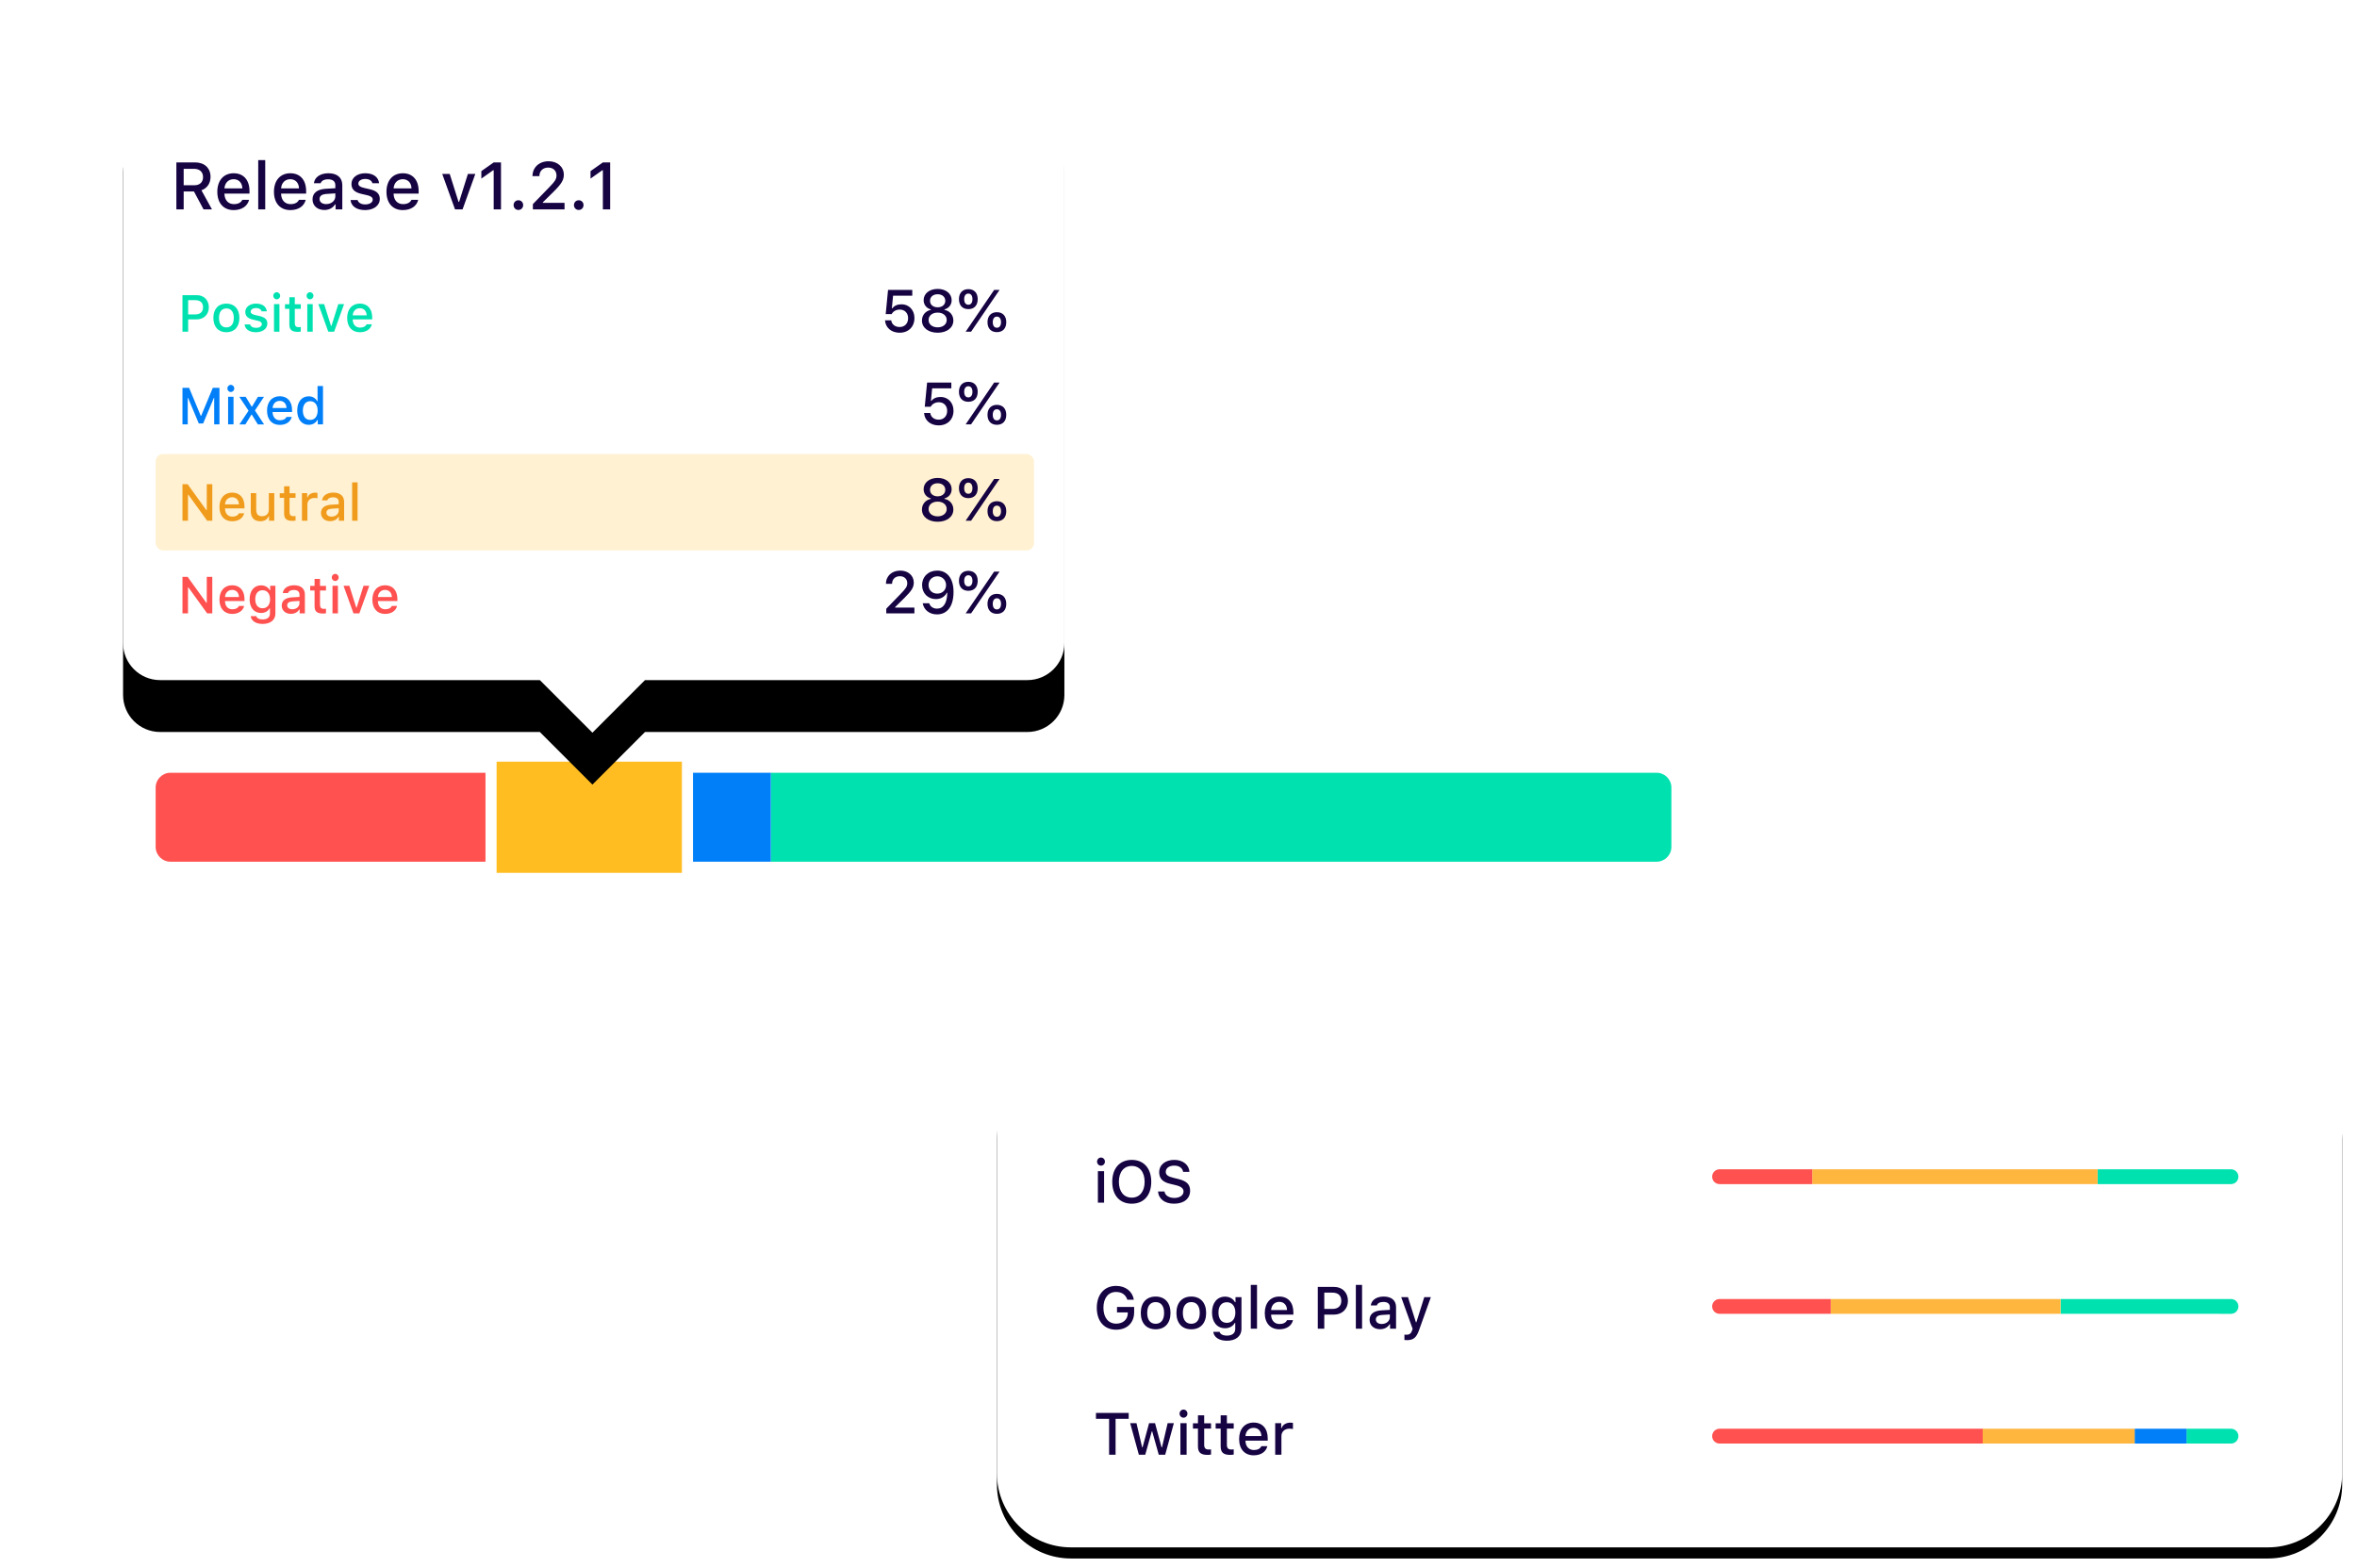 <svg height="423" viewBox="0 0 636 423" width="636" xmlns="http://www.w3.org/2000/svg" xmlns:xlink="http://www.w3.org/1999/xlink"><defs><filter id="a" height="140%" width="166.7%" x="-33.3%" y="-16%"><feMorphology in="SourceAlpha" operator="dilate" radius="3" result="shadowSpreadOuter1"/><feOffset dx="0" dy="2" in="shadowSpreadOuter1" result="shadowOffsetOuter1"/><feGaussianBlur in="shadowOffsetOuter1" result="shadowBlurOuter1" stdDeviation="2"/><feComposite in="shadowBlurOuter1" in2="SourceAlpha" operator="out" result="shadowBlurOuter1"/><feColorMatrix in="shadowBlurOuter1" type="matrix" values="0 0 0 0 0   0 0 0 0 0   0 0 0 0 0  0 0 0 0.2 0"/></filter><path id="b" d="m141.042 161-14.188 14.188-14.188-14.188h-102.458c-5.523 0-10-4.477-10-10v-141c0-5.523 4.477-10 10-10h234c5.523 0 10 4.477 10 10v141c0 5.523-4.477 10-10 10z"/><filter id="c" height="164.5%" width="144.5%" x="-22.2%" y="-26%"><feOffset dx="0" dy="11" in="SourceAlpha" result="shadowOffsetOuter1"/><feGaussianBlur in="shadowOffsetOuter1" result="shadowBlurOuter1" stdDeviation="17"/><feColorMatrix in="shadowBlurOuter1" result="shadowMatrixOuter1" type="matrix" values="0 0 0 0 0.808   0 0 0 0 0.793   0 0 0 0 0.863  0 0 0 0.29 0"/><feOffset dx="0" dy="3" in="SourceAlpha" result="shadowOffsetOuter2"/><feGaussianBlur in="shadowOffsetOuter2" result="shadowBlurOuter2" stdDeviation="5.5"/><feColorMatrix in="shadowBlurOuter2" result="shadowMatrixOuter2" type="matrix" values="0 0 0 0 0.849   0 0 0 0 0.869   0 0 0 0 0.906  0 0 0 1 0"/><feMerge><feMergeNode in="shadowMatrixOuter1"/><feMergeNode in="shadowMatrixOuter2"/></feMerge></filter><path id="d" d="m363 20.5v93c0 11.046-8.954 20-20 20h-323c-11.046 0-20-8.954-20-20v-93c0-11.046 8.954-20 20-20h323c11.046 0 20 8.954 20 20z"/><filter id="e" height="109.8%" width="103.6%" x="-1.8%" y="-4.1%"><feOffset dx="0" dy="1" in="SourceAlpha" result="shadowOffsetOuter1"/><feGaussianBlur in="shadowOffsetOuter1" result="shadowBlurOuter1" stdDeviation="2"/><feColorMatrix in="shadowBlurOuter1" result="shadowMatrixOuter1" type="matrix" values="0 0 0 0 0.808   0 0 0 0 0.793   0 0 0 0 0.863  0 0 0 0.574 0"/><feOffset dx="0" dy="2" in="SourceAlpha" result="shadowOffsetOuter2"/><feGaussianBlur in="shadowOffsetOuter2" result="shadowBlurOuter2" stdDeviation="1.5"/><feColorMatrix in="shadowBlurOuter2" result="shadowMatrixOuter2" type="matrix" values="0 0 0 0 0.849   0 0 0 0 0.869   0 0 0 0 0.906  0 0 0 1 0"/><feMerge><feMergeNode in="shadowMatrixOuter1"/><feMergeNode in="shadowMatrixOuter2"/></feMerge></filter></defs><g fill="none" fill-rule="evenodd"><g transform="matrix(0 -1 1 0 42 235.5)"><path d="m3 166h24v239c0 2.209-1.791 4-4 4h-16c-2.209 0-4-1.791-4-4z" fill="#00e1b0"/><path d="m3 142h24v24h-24z" fill="#007ff8"/><path d="m7 0h16c2.209 0 4 1.791 4 4v88h-24v-88c0-2.209 1.791-4 4-4z" fill="#ff514f"/><path d="m0 92h30v50h-30z" fill="#000" filter="url(#a)"/><path d="m-1.5 90.5h33v53h-33z" fill="#ffbd22" fill-rule="evenodd" stroke="#fff" stroke-width="3"/></g><g transform="translate(33 22.5)"><use fill="#000" filter="url(#c)" xlink:href="#b"/><use fill="#fff" fill-rule="evenodd" xlink:href="#b"/><path d="m16.56 23.049v4.438h2.83c1.521 0 2.399-.809 2.399-2.224 0-1.38-.932-2.215-2.452-2.215zm0 6.117v4.834h-1.969v-12.683h5.019c2.558 0 4.201 1.521 4.201 3.902 0 1.705-.914 3.094-2.461 3.621l2.848 5.159h-2.276l-2.584-4.834zm13.482-3.313c-1.397 0-2.373.984-2.479 2.479h4.834c-.044-1.503-.958-2.479-2.355-2.479zm2.347 5.563h1.819c-.413 1.705-1.96 2.769-4.148 2.769-2.742 0-4.421-1.881-4.421-4.939 0-3.059 1.714-5.001 4.412-5.001 2.663 0 4.271 1.819 4.271 4.825v.659h-6.759v.105c.062 1.679 1.037 2.742 2.549 2.742 1.143 0 1.925-.413 2.276-1.16zm4.289 2.584v-13.307h1.89v13.307zm8.648-8.147c-1.397 0-2.373.984-2.479 2.479h4.834c-.044-1.503-.958-2.479-2.355-2.479zm2.347 5.563h1.819c-.413 1.705-1.96 2.769-4.148 2.769-2.742 0-4.421-1.881-4.421-4.939 0-3.059 1.714-5.001 4.412-5.001 2.663 0 4.271 1.819 4.271 4.825v.659h-6.759v.105c.062 1.679 1.037 2.742 2.549 2.742 1.143 0 1.925-.413 2.276-1.16zm7.33 1.151c1.424 0 2.479-.905 2.479-2.092v-.8l-2.338.149c-1.318.088-1.916.536-1.916 1.38 0 .861.747 1.362 1.775 1.362zm-.483 1.591c-1.846 0-3.19-1.116-3.19-2.865 0-1.723 1.283-2.716 3.56-2.856l2.593-.149v-.826c0-1.011-.668-1.582-1.96-1.582-1.055 0-1.784.387-1.995 1.063h-1.828c.193-1.644 1.74-2.698 3.911-2.698 2.399 0 3.753 1.195 3.753 3.217v6.539h-1.819v-1.345h-.149c-.571.958-1.617 1.503-2.874 1.503zm7.312-7.022c0-1.696 1.556-2.892 3.718-2.892 2.153 0 3.56 1.002 3.744 2.689h-1.811c-.176-.703-.861-1.151-1.934-1.151-1.055 0-1.854.501-1.854 1.248 0 .571.483.932 1.521 1.169l1.591.369c1.819.422 2.672 1.204 2.672 2.61 0 1.802-1.679 3.006-3.964 3.006-2.276 0-3.762-1.028-3.929-2.725h1.89c.237.738.94 1.195 2.083 1.195 1.178 0 2.013-.527 2.013-1.292 0-.571-.448-.94-1.406-1.169l-1.67-.387c-1.819-.431-2.663-1.248-2.663-2.672zm13.852-1.283c-1.397 0-2.373.984-2.479 2.479h4.834c-.044-1.503-.958-2.479-2.355-2.479zm2.347 5.563h1.819c-.413 1.705-1.96 2.769-4.148 2.769-2.742 0-4.421-1.881-4.421-4.939 0-3.059 1.714-5.001 4.412-5.001 2.663 0 4.271 1.819 4.271 4.825v.659h-6.759v.105c.062 1.679 1.037 2.742 2.549 2.742 1.143 0 1.925-.413 2.276-1.16zm17.227-6.987-3.445 9.571h-2.03l-3.454-9.571h2.021l2.382 7.55h.149l2.373-7.55zm4.957 9.571v-10.564h-.149l-3.182 2.25v-2.013l3.34-2.355h1.96v12.683zm6.662.149c-.738 0-1.292-.571-1.292-1.31 0-.738.554-1.31 1.292-1.31.747 0 1.292.571 1.292 1.31 0 .738-.545 1.31-1.292 1.31zm3.806-9.123c0-2.364 1.802-4.017 4.359-4.017 2.382 0 4.096 1.521 4.096 3.621 0 1.468-.642 2.505-2.865 4.702l-2.795 2.751v.149h5.854v1.767h-8.543v-1.424l4.342-4.474c1.608-1.652 2.03-2.268 2.03-3.27 0-1.204-.835-2.118-2.241-2.118-1.433 0-2.373.932-2.373 2.312zm12.48 9.123c-.738 0-1.292-.571-1.292-1.31 0-.738.554-1.31 1.292-1.31.747 0 1.292.571 1.292 1.31 0 .738-.545 1.31-1.292 1.31zm6.513-.149v-10.564h-.149l-3.182 2.25v-2.013l3.34-2.355h1.96v12.683z" fill="#160342" fill-rule="nonzero"/><g transform="translate(9 52)"><rect fill="#fff1d1" height="26" rx="2" width="237" y="48"/><g fill-rule="nonzero"><path d="m211.281 40.273c-2.242 0-3.82-1.383-3.93-3.352h1.672c.125 1.094 1.039 1.812 2.266 1.812 1.367 0 2.289-.953 2.289-2.383 0-1.391-.914-2.32-2.242-2.32-1 0-1.789.461-2.203 1.219h-1.602l.633-6.523h6.539v1.555h-5.18l-.328 3.391h.133c.516-.688 1.352-1.07 2.492-1.07 1.906 0 3.469 1.461 3.469 3.711 0 2.359-1.617 3.961-4.008 3.961zm8.008-6.367c-1.586 0-2.531-1.008-2.531-2.703 0-1.664.969-2.688 2.531-2.688 1.57 0 2.531 1.023 2.531 2.688 0 1.703-.945 2.703-2.531 2.703zm0-1.188c.711 0 1.109-.555 1.109-1.508 0-.938-.406-1.5-1.109-1.5-.703 0-1.117.562-1.117 1.5 0 .961.406 1.508 1.117 1.508zm.742 7.281h-1.469l7.688-11.273h1.461zm6.961.117c-1.578 0-2.531-1.008-2.531-2.695 0-1.664.969-2.688 2.531-2.688 1.57 0 2.531 1.016 2.531 2.688 0 1.695-.945 2.695-2.531 2.695zm0-1.188c.711 0 1.117-.555 1.117-1.5s-.406-1.508-1.117-1.508c-.703 0-1.109.562-1.109 1.508 0 .953.406 1.5 1.109 1.5z" fill="#160342"/><path d="m211.008 66.273c-2.508 0-4.234-1.344-4.234-3.289 0-1.438.945-2.578 2.391-2.875v-.133c-1.172-.297-1.938-1.273-1.938-2.484 0-1.781 1.57-3.039 3.781-3.039 2.211 0 3.781 1.258 3.781 3.039 0 1.219-.75 2.18-1.938 2.484v.133c1.445.273 2.398 1.414 2.398 2.867 0 1.953-1.734 3.297-4.242 3.297zm0-1.453c1.445 0 2.445-.812 2.445-1.984 0-1.18-1-1.992-2.445-1.992-1.445 0-2.445.812-2.445 1.992 0 1.172 1 1.984 2.445 1.984zm0-5.406c1.227 0 2.062-.711 2.062-1.75 0-1.055-.828-1.773-2.062-1.773-1.234 0-2.055.719-2.055 1.773 0 1.039.828 1.75 2.055 1.75zm8.281.492c-1.586 0-2.531-1.008-2.531-2.703 0-1.664.969-2.688 2.531-2.688 1.57 0 2.531 1.023 2.531 2.688 0 1.703-.945 2.703-2.531 2.703zm0-1.188c.711 0 1.109-.555 1.109-1.508 0-.938-.406-1.5-1.109-1.5-.703 0-1.117.562-1.117 1.5 0 .961.406 1.508 1.117 1.508zm.742 7.281h-1.469l7.688-11.273h1.461zm6.961.117c-1.578 0-2.531-1.008-2.531-2.695 0-1.664.969-2.688 2.531-2.688 1.57 0 2.531 1.016 2.531 2.688 0 1.695-.945 2.695-2.531 2.695zm0-1.188c.711 0 1.117-.555 1.117-1.5s-.406-1.508-1.117-1.508c-.703 0-1.109.562-1.109 1.508 0 .953.406 1.5 1.109 1.5z" fill="#160342"/><path d="m197.055 83.023c0-2.102 1.602-3.57 3.875-3.57 2.117 0 3.641 1.352 3.641 3.219 0 1.305-.57 2.227-2.547 4.18l-2.484 2.445v.133h5.203v1.57h-7.594v-1.266l3.859-3.977c1.43-1.469 1.805-2.016 1.805-2.906 0-1.07-.742-1.883-1.992-1.883-1.273 0-2.109.828-2.109 2.055zm13.773 8.25c-2 0-3.516-1.18-3.852-3h1.766c.266.898 1.07 1.445 2.102 1.445 1.727 0 2.719-1.539 2.766-4.281h-.133c-.539 1.078-1.617 1.703-2.953 1.703-2.148 0-3.711-1.586-3.711-3.75 0-2.305 1.695-3.938 4.086-3.938 2.586 0 4.398 2 4.398 5.758 0 3.82-1.648 6.062-4.469 6.062zm.078-5.609c1.383 0 2.375-.961 2.375-2.297 0-1.352-1.016-2.375-2.359-2.375-1.352 0-2.367 1.016-2.367 2.336 0 1.375.961 2.336 2.352 2.336zm8.383-.758c-1.586 0-2.531-1.008-2.531-2.703 0-1.664.969-2.688 2.531-2.688 1.57 0 2.531 1.023 2.531 2.688 0 1.703-.945 2.703-2.531 2.703zm0-1.188c.711 0 1.109-.555 1.109-1.508 0-.938-.406-1.5-1.109-1.5-.703 0-1.117.562-1.117 1.5 0 .961.406 1.508 1.117 1.508zm.742 7.281h-1.469l7.688-11.273h1.461zm6.961.117c-1.578 0-2.531-1.008-2.531-2.695 0-1.664.969-2.688 2.531-2.688 1.57 0 2.531 1.016 2.531 2.688 0 1.695-.945 2.695-2.531 2.695zm0-1.188c.711 0 1.117-.555 1.117-1.5s-.406-1.508-1.117-1.508c-.703 0-1.109.562-1.109 1.508 0 .953.406 1.5 1.109 1.5z" fill="#160342"/><path d="m200.742 15.273c-2.242 0-3.82-1.383-3.93-3.352h1.672c.125 1.094 1.039 1.812 2.266 1.812 1.367 0 2.289-.953 2.289-2.383 0-1.391-.914-2.32-2.242-2.32-1 0-1.789.461-2.203 1.219h-1.602l.633-6.523h6.539v1.555h-5.18l-.328 3.391h.133c.516-.688 1.352-1.07 2.492-1.07 1.906 0 3.469 1.461 3.469 3.711 0 2.359-1.617 3.961-4.008 3.961zm10.266 0c-2.508 0-4.234-1.344-4.234-3.289 0-1.438.945-2.578 2.391-2.875v-.133c-1.172-.297-1.938-1.273-1.938-2.484 0-1.781 1.57-3.039 3.781-3.039 2.211 0 3.781 1.258 3.781 3.039 0 1.219-.75 2.18-1.938 2.484v.133c1.445.273 2.398 1.414 2.398 2.867 0 1.953-1.734 3.297-4.242 3.297zm0-1.453c1.445 0 2.445-.812 2.445-1.984 0-1.18-1-1.992-2.445-1.992-1.445 0-2.445.812-2.445 1.992 0 1.172 1 1.984 2.445 1.984zm0-5.406c1.227 0 2.062-.711 2.062-1.75 0-1.055-.828-1.773-2.062-1.773-1.234 0-2.055.719-2.055 1.773 0 1.039.828 1.75 2.055 1.75zm8.281.492c-1.586 0-2.531-1.008-2.531-2.703 0-1.664.969-2.688 2.531-2.688 1.57 0 2.531 1.023 2.531 2.688 0 1.703-.945 2.703-2.531 2.703zm0-1.188c.711 0 1.109-.555 1.109-1.508 0-.938-.406-1.5-1.109-1.5-.703 0-1.117.562-1.117 1.5 0 .961.406 1.508 1.117 1.508zm.742 7.281h-1.469l7.688-11.273h1.461zm6.961.117c-1.578 0-2.531-1.008-2.531-2.695 0-1.664.969-2.688 2.531-2.688 1.57 0 2.531 1.016 2.531 2.688 0 1.695-.945 2.695-2.531 2.695zm0-1.188c.711 0 1.117-.555 1.117-1.5s-.406-1.508-1.117-1.508c-.703 0-1.109.562-1.109 1.508 0 .953.406 1.5 1.109 1.5z" fill="#160342"/><path d="m2.728 13h-1.49v-9.864h1.381l5.065 7.007h.109v-7.007h1.49v9.864h-1.381l-5.065-7.007h-.109zm11.915-6.337c-1.087 0-1.846.766-1.928 1.928h3.76c-.034-1.169-.745-1.928-1.832-1.928zm1.825 4.327h1.415c-.321 1.326-1.524 2.153-3.227 2.153-2.133 0-3.438-1.463-3.438-3.842 0-2.379 1.333-3.89 3.432-3.89 2.071 0 3.322 1.415 3.322 3.753v.513h-5.257v.082c.048 1.306.807 2.133 1.982 2.133.889 0 1.497-.321 1.771-.902zm6.385.629c1.258 0 2.017-.943 2.017-2.434 0-1.483-.766-2.434-2.017-2.434-1.265 0-1.976.95-1.976 2.434 0 1.483.711 2.434 1.976 2.434zm.021 4.225c-1.859 0-3.062-.834-3.22-2.099h1.504c.123.54.745.889 1.736.889 1.224 0 1.948-.581 1.948-1.565v-1.429h-.109c-.451.807-1.271 1.251-2.297 1.251-1.9 0-3.076-1.47-3.076-3.698 0-2.27 1.189-3.76 3.09-3.76 1.025 0 1.921.506 2.338 1.312h.116v-1.189h1.408v7.506c0 1.702-1.333 2.782-3.438 2.782zm8.005-3.958c1.107 0 1.928-.704 1.928-1.627v-.622l-1.818.116c-1.025.068-1.49.417-1.49 1.073 0 .67.581 1.06 1.381 1.06zm-.376 1.237c-1.436 0-2.481-.868-2.481-2.229 0-1.34.998-2.112 2.769-2.222l2.017-.116v-.643c0-.786-.52-1.23-1.524-1.23-.82 0-1.388.301-1.552.827h-1.422c.15-1.278 1.354-2.099 3.042-2.099 1.866 0 2.919.93 2.919 2.502v5.086h-1.415v-1.046h-.116c-.444.745-1.258 1.169-2.235 1.169zm6.378-9.42h1.47v1.887h1.613v1.237h-1.613v3.828c0 .779.321 1.121 1.053 1.121.226 0 .355-.014.561-.034v1.224c-.239.041-.513.075-.8.075-1.634 0-2.283-.574-2.283-2.01v-4.204h-1.183v-1.237h1.183zm4.84 9.297v-7.444h1.463v7.444zm.731-8.736c-.513 0-.93-.431-.93-.957 0-.533.417-.964.93-.964s.93.431.93.964c0 .526-.417.957-.93.957zm9.194 1.292-2.68 7.444h-1.579l-2.687-7.444h1.572l1.853 5.872h.116l1.846-5.872zm4.259 1.107c-1.087 0-1.846.766-1.928 1.928h3.76c-.034-1.169-.745-1.928-1.832-1.928zm1.825 4.327h1.415c-.321 1.326-1.524 2.153-3.227 2.153-2.133 0-3.438-1.463-3.438-3.842 0-2.379 1.333-3.89 3.432-3.89 2.071 0 3.322 1.415 3.322 3.753v.513h-5.257v.082c.048 1.306.807 2.133 1.982 2.133.889 0 1.497-.321 1.771-.902z" fill="#ff514f" transform="translate(6 78)"/><path d="m2.728 13h-1.49v-9.864h1.381l5.065 7.007h.109v-7.007h1.49v9.864h-1.381l-5.065-7.007h-.109zm11.915-6.337c-1.087 0-1.846.766-1.928 1.928h3.76c-.034-1.169-.745-1.928-1.832-1.928zm1.825 4.327h1.415c-.321 1.326-1.524 2.153-3.227 2.153-2.133 0-3.438-1.463-3.438-3.842 0-2.379 1.333-3.89 3.432-3.89 2.071 0 3.322 1.415 3.322 3.753v.513h-5.257v.082c.048 1.306.807 2.133 1.982 2.133.889 0 1.497-.321 1.771-.902zm9.543-5.435v7.444h-1.415v-1.183h-.116c-.362.848-1.121 1.326-2.249 1.326-1.647 0-2.563-1.005-2.563-2.755v-4.833h1.47v4.45c0 1.203.485 1.777 1.565 1.777 1.189 0 1.839-.704 1.839-1.873v-4.354zm2.652-1.853h1.47v1.887h1.613v1.237h-1.613v3.828c0 .779.321 1.121 1.053 1.121.226 0 .355-.014.561-.034v1.224c-.239.041-.513.075-.8.075-1.634 0-2.283-.574-2.283-2.01v-4.204h-1.183v-1.237h1.183zm4.812 9.297v-7.444h1.415v1.142h.109c.212-.731 1.039-1.265 2.01-1.265.219 0 .499.021.656.062v1.449c-.123-.041-.561-.089-.82-.089-1.114 0-1.9.704-1.9 1.75v4.396zm7.991-1.114c1.107 0 1.928-.704 1.928-1.627v-.622l-1.818.116c-1.025.068-1.49.417-1.49 1.073 0 .67.581 1.06 1.381 1.06zm-.376 1.237c-1.436 0-2.481-.868-2.481-2.229 0-1.34.998-2.112 2.769-2.222l2.017-.116v-.643c0-.786-.52-1.23-1.524-1.23-.82 0-1.388.301-1.552.827h-1.422c.15-1.278 1.354-2.099 3.042-2.099 1.866 0 2.919.93 2.919 2.502v5.086h-1.415v-1.046h-.116c-.444.745-1.258 1.169-2.235 1.169zm5.927-.123v-10.35h1.47v10.35z" fill="#f09b1c" transform="translate(6 53)"/><path d="m11.218 13h-1.422v-7.123h-.096l-2.892 6.891h-1.162l-2.892-6.891h-.096v7.123h-1.422v-9.864h1.791l3.138 7.547h.116l3.145-7.547h1.791zm2.331 0v-7.444h1.463v7.444zm.731-8.736c-.513 0-.93-.431-.93-.957 0-.533.417-.964.93-.964.513 0 .93.431.93.964 0 .526-.417.957-.93.957zm5.667 6.111h-.109l-1.627 2.639h-1.613l2.468-3.698-2.488-3.746h1.716l1.6 2.625h.116l1.586-2.625h1.641l-2.454 3.678 2.481 3.767h-1.688zm7.533-3.712c-1.087 0-1.846.766-1.928 1.928h3.76c-.034-1.169-.745-1.928-1.832-1.928zm1.825 4.327h1.415c-.321 1.326-1.524 2.153-3.227 2.153-2.133 0-3.438-1.463-3.438-3.842 0-2.379 1.333-3.89 3.432-3.89 2.071 0 3.322 1.415 3.322 3.753v.513h-5.257v.082c.048 1.306.807 2.133 1.982 2.133.889 0 1.497-.321 1.771-.902zm5.988 2.133c-1.894 0-3.09-1.49-3.09-3.849 0-2.352 1.21-3.842 3.09-3.842 1.019 0 1.88.485 2.283 1.306h.109v-4.088h1.47v10.35h-1.408v-1.176h-.116c-.444.813-1.312 1.299-2.338 1.299zm.417-6.371c-1.237 0-1.989.957-1.989 2.522 0 1.579.745 2.529 1.989 2.529 1.237 0 2.003-.964 2.003-2.522 0-1.552-.772-2.529-2.003-2.529z" fill="#007ff8" transform="translate(6 27)"/><path d="m1.237 3.136h3.862c1.928 0 3.254 1.333 3.254 3.288 0 1.928-1.367 3.254-3.302 3.254h-2.283v3.322h-1.531zm1.531 1.354v3.842h1.928c1.319 0 2.092-.684 2.092-1.907 0-1.251-.745-1.935-2.092-1.935zm10.322 8.654c-2.181 0-3.514-1.456-3.514-3.869 0-2.399 1.34-3.862 3.514-3.862 2.167 0 3.507 1.463 3.507 3.862 0 2.413-1.333 3.869-3.507 3.869zm0-1.306c1.271 0 1.996-.943 1.996-2.563 0-1.613-.725-2.557-1.996-2.557-1.278 0-1.996.943-1.996 2.557 0 1.627.718 2.563 1.996 2.563zm5.1-4.177c0-1.319 1.21-2.249 2.892-2.249 1.675 0 2.769.779 2.912 2.092h-1.408c-.137-.547-.67-.896-1.504-.896-.82 0-1.442.39-1.442.971 0 .444.376.725 1.183.909l1.237.287c1.415.328 2.078.937 2.078 2.03 0 1.401-1.306 2.338-3.083 2.338-1.771 0-2.926-.8-3.056-2.119h1.47c.185.574.731.93 1.62.93.916 0 1.565-.41 1.565-1.005 0-.444-.349-.731-1.094-.909l-1.299-.301c-1.415-.335-2.071-.971-2.071-2.078zm7.745 5.339v-7.444h1.463v7.444zm.731-8.736c-.513 0-.93-.431-.93-.957 0-.533.417-.964.93-.964s.93.431.93.964c0 .526-.417.957-.93.957zm3.411-.561h1.47v1.887h1.613v1.237h-1.613v3.828c0 .779.321 1.121 1.053 1.121.226 0 .355-.014.561-.034v1.224c-.239.041-.513.075-.8.075-1.634 0-2.283-.574-2.283-2.01v-4.204h-1.183v-1.237h1.183zm4.84 9.297v-7.444h1.463v7.444zm.731-8.736c-.513 0-.93-.431-.93-.957 0-.533.417-.964.93-.964s.93.431.93.964c0 .526-.417.957-.93.957zm9.194 1.292-2.68 7.444h-1.579l-2.687-7.444h1.572l1.853 5.872h.116l1.846-5.872zm4.259 1.107c-1.087 0-1.846.766-1.928 1.928h3.76c-.034-1.169-.745-1.928-1.832-1.928zm1.825 4.327h1.415c-.321 1.326-1.524 2.153-3.227 2.153-2.133 0-3.438-1.463-3.438-3.842 0-2.379 1.333-3.89 3.432-3.89 2.071 0 3.322 1.415 3.322 3.753v.513h-5.257v.082c.048 1.306.807 2.133 1.982 2.133.889 0 1.497-.321 1.771-.902z" fill="#00e1b0" transform="translate(6 2)"/></g></g></g><g transform="translate(269 284)"><use fill="#000" filter="url(#e)" xlink:href="#d"/><use fill="#fff" fill-rule="evenodd" xlink:href="#d"/><path d="m27.25 40.5v-8.508h1.672v8.508zm.836-9.984c-.586 0-1.062-.492-1.062-1.094 0-.609.477-1.102 1.062-1.102s1.062.492 1.062 1.102c0 .602-.477 1.094-1.062 1.094zm8.305-1.562c3.242 0 5.258 2.273 5.258 5.906 0 3.625-2 5.914-5.258 5.914-3.281 0-5.266-2.281-5.266-5.914 0-3.641 2.031-5.906 5.266-5.906zm0 1.633c-2.133 0-3.477 1.656-3.477 4.273 0 2.602 1.305 4.281 3.477 4.281 2.141 0 3.469-1.68 3.469-4.281 0-2.617-1.336-4.273-3.469-4.273zm7.094 6.883h1.734c.148 1.07 1.195 1.75 2.703 1.75 1.406 0 2.438-.727 2.438-1.727 0-.859-.656-1.375-2.148-1.727l-1.453-.352c-2.039-.477-2.969-1.461-2.969-3.117 0-2.008 1.641-3.344 4.102-3.344 2.289 0 3.961 1.336 4.062 3.234h-1.703c-.164-1.039-1.07-1.688-2.383-1.688-1.383 0-2.305.664-2.305 1.68 0 .805.594 1.266 2.062 1.609l1.242.305c2.312.539 3.266 1.477 3.266 3.172 0 2.156-1.672 3.508-4.344 3.508-2.5 0-4.18-1.289-4.305-3.305z" fill="#160342" fill-rule="nonzero"/><g transform="matrix(0 -1 1 0 193 35.5)"><path d="m.012 104h4v36c0 1.105-.895 2-2 2-1.105 0-2-.895-2-2z" fill="#00e1b0"/><path d="m.012 27h4v77h-4z" fill="#ffb63f"/><path d="m2.012 0c1.105 0 2 .895 2 2v25h-4v-25c0-1.105.895-2 2-2z" fill="#ff514f"/></g><g transform="matrix(0 -1 1 0 193 70.5)"><path d="m.012 94h4v46c0 1.105-.895 2-2 2-1.105 0-2-.895-2-2z" fill="#00e1b0"/><path d="m.012 32h4v62h-4z" fill="#ffb63f"/><path d="m2.012 0c1.105 0 2 .895 2 2v30h-4v-30c0-1.105.895-2 2-2z" fill="#ff514f"/></g><g transform="matrix(0 -1 1 0 193 105.5)"><path d="m.012 128h4v12c0 1.105-.895 2-2 2-1.105 0-2-.895-2-2z" fill="#00e1b0"/><path d="m.012 114h4v14h-4z" fill="#007ff8"/><path d="m.012 73h4v41h-4z" fill="#ffb63f"/><path d="m2.012 0c1.105 0 2 .895 2 2v71h-4v-71c0-1.105.895-2 2-2z" fill="#ff514f"/></g><g fill="#160342" fill-rule="nonzero"><path d="m37.031 70.039c0 2.883-1.914 4.734-4.867 4.734-3.195 0-5.211-2.273-5.211-5.914 0-3.594 2.039-5.906 5.195-5.906 2.562 0 4.422 1.453 4.805 3.734h-1.758c-.438-1.359-1.508-2.102-3.047-2.102-2.086 0-3.406 1.648-3.406 4.258 0 2.656 1.328 4.297 3.445 4.297 1.844 0 3.109-1.125 3.125-2.797v-.242h-2.906v-1.469h4.625zm5.805 4.625c-2.492 0-4.016-1.664-4.016-4.422 0-2.742 1.531-4.414 4.016-4.414 2.477 0 4.008 1.672 4.008 4.414 0 2.758-1.523 4.422-4.008 4.422zm0-1.492c1.453 0 2.281-1.078 2.281-2.93 0-1.844-.828-2.922-2.281-2.922-1.461 0-2.281 1.078-2.281 2.922 0 1.859.82 2.93 2.281 2.93zm9.617 1.492c-2.492 0-4.016-1.664-4.016-4.422 0-2.742 1.531-4.414 4.016-4.414 2.477 0 4.008 1.672 4.008 4.414 0 2.758-1.523 4.422-4.008 4.422zm0-1.492c1.453 0 2.281-1.078 2.281-2.93 0-1.844-.828-2.922-2.281-2.922-1.461 0-2.281 1.078-2.281 2.922 0 1.859.82 2.93 2.281 2.93zm9.586-.25c1.438 0 2.305-1.078 2.305-2.781 0-1.695-.875-2.781-2.305-2.781-1.445 0-2.258 1.086-2.258 2.781s.812 2.781 2.258 2.781zm.023 4.828c-2.125 0-3.5-.953-3.68-2.398h1.719c.141.617.852 1.016 1.984 1.016 1.398 0 2.227-.664 2.227-1.789v-1.633h-.125c-.516.922-1.453 1.43-2.625 1.43-2.172 0-3.516-1.68-3.516-4.227 0-2.594 1.359-4.297 3.531-4.297 1.172 0 2.195.578 2.672 1.5h.133v-1.359h1.609v8.578c0 1.945-1.523 3.18-3.93 3.18zm6.445-3.25v-11.828h1.68v11.828zm7.688-7.242c-1.242 0-2.109.875-2.203 2.203h4.297c-.039-1.336-.852-2.203-2.094-2.203zm2.086 4.945h1.617c-.367 1.516-1.742 2.461-3.688 2.461-2.438 0-3.93-1.672-3.93-4.391s1.523-4.445 3.922-4.445c2.367 0 3.797 1.617 3.797 4.289v.586h-6.008v.094c.055 1.492.922 2.438 2.266 2.438 1.016 0 1.711-.367 2.023-1.031zm8.305-8.977h4.414c2.203 0 3.719 1.523 3.719 3.758 0 2.203-1.562 3.719-3.773 3.719h-2.609v3.797h-1.75zm1.75 1.547v4.391h2.203c1.508 0 2.391-.781 2.391-2.18 0-1.43-.852-2.211-2.391-2.211zm8.516 9.727v-11.828h1.68v11.828zm6.977-1.273c1.266 0 2.203-.805 2.203-1.859v-.711l-2.078.133c-1.172.078-1.703.477-1.703 1.227 0 .766.664 1.211 1.578 1.211zm-.43 1.414c-1.641 0-2.836-.992-2.836-2.547 0-1.531 1.141-2.414 3.164-2.539l2.305-.133v-.734c0-.898-.594-1.406-1.742-1.406-.938 0-1.586.344-1.773.945h-1.625c.172-1.461 1.547-2.398 3.477-2.398 2.133 0 3.336 1.062 3.336 2.859v5.812h-1.617v-1.195h-.133c-.508.852-1.438 1.336-2.555 1.336zm7.258 2.945c-.141 0-.539-.016-.695-.039v-1.445c.133.023.391.031.547.031.797 0 1.25-.328 1.539-1.188l.125-.414-3.078-8.539h1.828l2.133 6.758h.133l2.125-6.758h1.781l-3.172 8.859c-.727 2.07-1.531 2.734-3.266 2.734z"/><path d="m32.023 108.5h-1.75v-9.68h-3.547v-1.594h8.836v1.594h-3.539zm15.727-8.508-2.336 8.508h-1.742l-1.758-6.266h-.133l-1.75 6.266h-1.727l-2.344-8.508h1.703l1.523 6.492h.125l1.75-6.492h1.609l1.75 6.492h.133l1.516-6.492zm1.766 8.508v-8.508h1.672v8.508zm.836-9.984c-.586 0-1.062-.492-1.062-1.094 0-.609.477-1.102 1.062-1.102s1.062.492 1.062 1.102c0 .602-.477 1.094-1.062 1.094zm3.898-.641h1.68v2.156h1.844v1.414h-1.844v4.375c0 .891.367 1.281 1.203 1.281.258 0 .406-.016.641-.039v1.398c-.273.047-.586.086-.914.086-1.867 0-2.609-.656-2.609-2.297v-4.805h-1.352v-1.414h1.352zm6.125 0h1.68v2.156h1.844v1.414h-1.844v4.375c0 .891.367 1.281 1.203 1.281.258 0 .406-.016.641-.039v1.398c-.273.047-.586.086-.914.086-1.867 0-2.609-.656-2.609-2.297v-4.805h-1.352v-1.414h1.352zm8.898 3.383c-1.242 0-2.109.875-2.203 2.203h4.297c-.039-1.336-.852-2.203-2.094-2.203zm2.086 4.945h1.617c-.367 1.516-1.742 2.461-3.688 2.461-2.438 0-3.93-1.672-3.93-4.391s1.523-4.445 3.922-4.445c2.367 0 3.797 1.617 3.797 4.289v.586h-6.008v.094c.055 1.492.922 2.438 2.266 2.438 1.016 0 1.711-.367 2.023-1.031zm3.734 2.297v-8.508h1.617v1.305h.125c.242-.836 1.188-1.445 2.297-1.445.25 0 .57.023.75.07v1.656c-.141-.047-.641-.102-.938-.102-1.273 0-2.172.805-2.172 2v5.023z"/></g></g></g></svg>